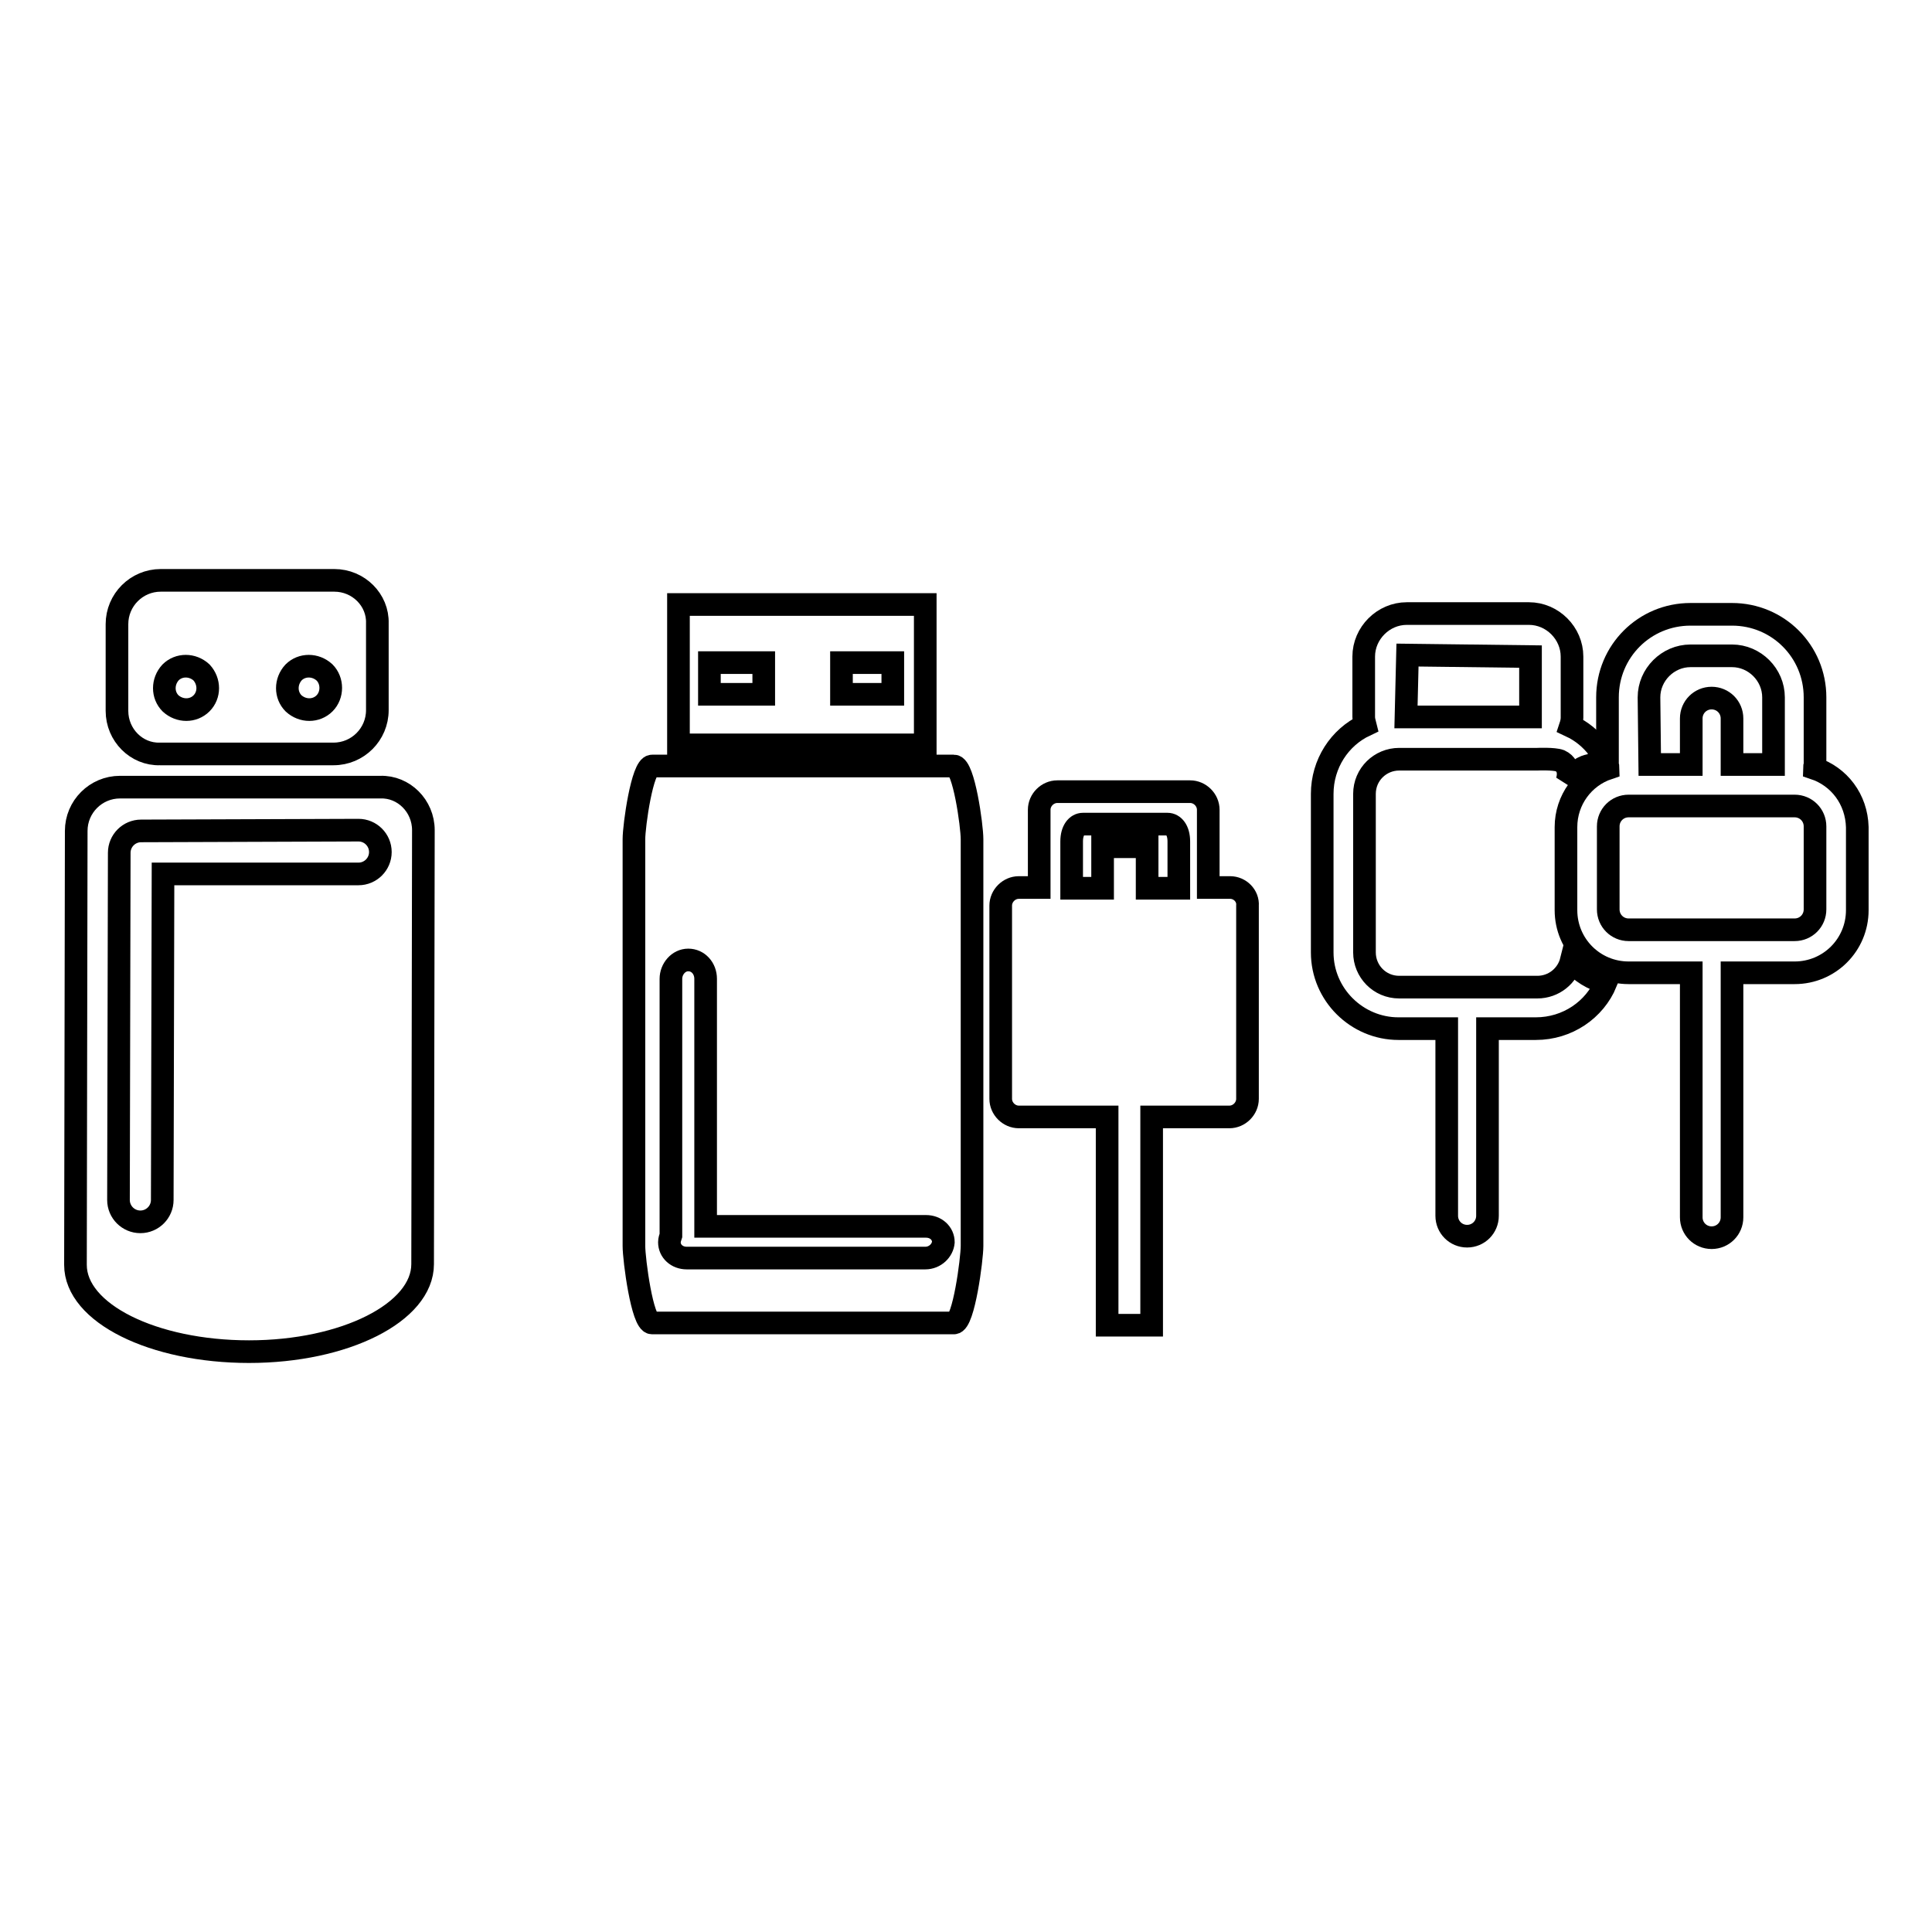 <?xml version="1.0" encoding="utf-8"?>
<!-- Svg Vector Icons : http://www.onlinewebfonts.com/icon -->
<!DOCTYPE svg PUBLIC "-//W3C//DTD SVG 1.1//EN" "http://www.w3.org/Graphics/SVG/1.1/DTD/svg11.dtd">
<svg version="1.1" xmlns="http://www.w3.org/2000/svg" xmlns:xlink="http://www.w3.org/1999/xlink" x="0px" y="0px" viewBox="0 0 256 256" enable-background="new 0 0 256 256" xml:space="preserve">
<g><g><path stroke-width="3" fill-opacity="0" stroke="#000000"  d="M15.9,104.3c-3.2,0-5.8,2.6-5.8,5.8L10,167.6c0,6.4,10.3,11.5,23,11.5c12.7,0,23-5.2,23-11.6l0.1-57.5c0-3.2-2.6-5.8-5.7-5.7L15.9,104.3L15.9,104.3z M50.4,112.9c0,1.6-1.3,2.9-2.9,2.9l-25.9,0L21.5,159c0,1.6-1.3,2.9-2.9,2.9c-1.6,0-2.9-1.3-2.9-2.9l0.1-46c0-1.6,1.3-2.9,2.9-2.9l28.8-0.1C49.1,110,50.4,111.3,50.4,112.9L50.4,112.9z M44.3,76.9l-23,0c-3.2,0-5.8,2.6-5.8,5.8l0,11.5c0,3.2,2.6,5.8,5.7,5.7l23,0c3.2,0,5.8-2.6,5.8-5.8l0-11.5C50.1,79.5,47.5,76.9,44.3,76.9L44.3,76.9z M26.7,93.2c-1.1,1.1-2.9,1.1-4.1,0c-1.1-1.1-1.1-2.9,0-4.1c1.1-1.1,2.9-1.1,4.1,0C27.8,90.3,27.8,92.1,26.7,93.2L26.7,93.2z M43,93.2c-1.1,1.1-2.9,1.1-4.1,0c-1.1-1.1-1.1-2.9,0-4.1c1.1-1.1,2.9-1.1,4.1,0C44.1,90.2,44.1,92.1,43,93.2L43,93.2z"/><path stroke-width="3" fill-opacity="0" stroke="#000000"  d="M240.4,101.8c0-0.2,0.1-0.3,0.1-0.5v-8.9c0-6.1-4.9-11-11-11H224c-6.1,0-11,4.9-11,11v8.9c0,0.2,0.1,0.3,0.1,0.5c-3.3,1.1-5.6,4.2-5.6,7.8v11c0,4.6,3.7,8.3,8.3,8.3h8.3v32.4c0,1.5,1.2,2.7,2.7,2.7c1.5,0,2.7-1.2,2.7-2.7v-32.4h8.3c4.6,0,8.3-3.7,8.3-8.3v-11C246,105.9,243.7,102.9,240.4,101.8L240.4,101.8z M218.5,92.4c0-3,2.5-5.5,5.5-5.5h5.5c3,0,5.5,2.5,5.5,5.5v8.9h-5.5v-6.1c0-1.5-1.2-2.7-2.7-2.7c-1.5,0-2.7,1.2-2.7,2.7v6.1h-5.5L218.5,92.4L218.5,92.4z M240.5,120.5c0,1.5-1.2,2.7-2.7,2.7h-22c-1.5,0-2.7-1.2-2.7-2.7v-11c0-1.5,1.2-2.7,2.7-2.7h22c1.5,0,2.7,1.2,2.7,2.7V120.5L240.5,120.5z"/><path stroke-width="3" fill-opacity="0" stroke="#000000"  d="M208.2,127.3c-0.5,2-2.3,3.5-4.5,3.5h-18.3c-2.6,0-4.6-2.1-4.6-4.6v-21c0-2.6,2.1-4.6,4.6-4.6h18.3c0,0,2.2-0.1,3,0.2c1.7,0.8,0.9,2.8,0.9,2.8s1.5-1.6,2.2-1.9c0.5-0.3,2.3-0.6,2.3-0.6l-0.3-1.9c-1-1.3-2.2-2.3-3.7-3c0.1-0.3,0.2-0.7,0.2-1.1v-8.1c0-3.1-2.6-5.7-5.7-5.7h-16.2c-3.1,0-5.7,2.6-5.7,5.7V95c0,0.4,0.1,0.7,0.2,1.1c-3.4,1.6-5.7,5.1-5.7,9.1v21c0,5.6,4.6,10.1,10.1,10.1h6.4v24.8c0,1.5,1.2,2.7,2.7,2.7c1.5,0,2.7-1.2,2.7-2.7v-24.8h6.4c4.2,0,7.8-2.5,9.3-6.1C211.1,129.8,209.4,128.8,208.2,127.3L208.2,127.3z M186.5,86.8l16.3,0.2V95h-16.5L186.5,86.8L186.5,86.8z"/><path stroke-width="3" fill-opacity="0" stroke="#000000"  d="M122.6,80.1H89.9v18.6h32.7V80.1L122.6,80.1z M101.2,92h-7.2v-4.2h7.2V92z M118.3,92h-6.8v-4.2h6.8V92z"/><path stroke-width="3" fill-opacity="0" stroke="#000000"  d="M126.4,101.5h-40c-1.3,0-2.4,7.9-2.4,9.7v53.9c0,1.8,1.1,10.2,2.4,10.2h40c1.3,0,2.4-8.5,2.4-10.2v-53.9C128.8,109.4,127.7,101.5,126.4,101.5z M122.6,166.7H91c-1.3,0-2.3-0.9-2.3-2.1c0-0.3,0.1-0.6,0.2-0.9v-34c0-1.3,1-2.5,2.3-2.5s2.3,1.1,2.3,2.5v32.8h29.2c1.3,0,2.3,0.9,2.3,2.1C124.9,165.7,123.9,166.7,122.6,166.7z"/><path stroke-width="3" fill-opacity="0" stroke="#000000"  d="M163,117.6h-2.9v-10.3c0-1.3-1.1-2.4-2.4-2.4h-17.6c-1.3,0-2.4,1.1-2.4,2.4v10.3H135c-1.3,0-2.4,1.1-2.4,2.4v25.6c0,1.3,1.1,2.4,2.4,2.4h11.7v27.6h5.9v-27.6h10.3c1.3,0,2.4-1.1,2.4-2.4v-25.6C165.4,118.7,164.3,117.6,163,117.6z M142,111.5c0-1.5,0.7-2.3,1.5-2.3h11.2c0.8,0,1.5,0.8,1.5,2.3v6.2h-4.2v-5.5h-5.9v5.5H142V111.5z"/></g></g>
</svg>